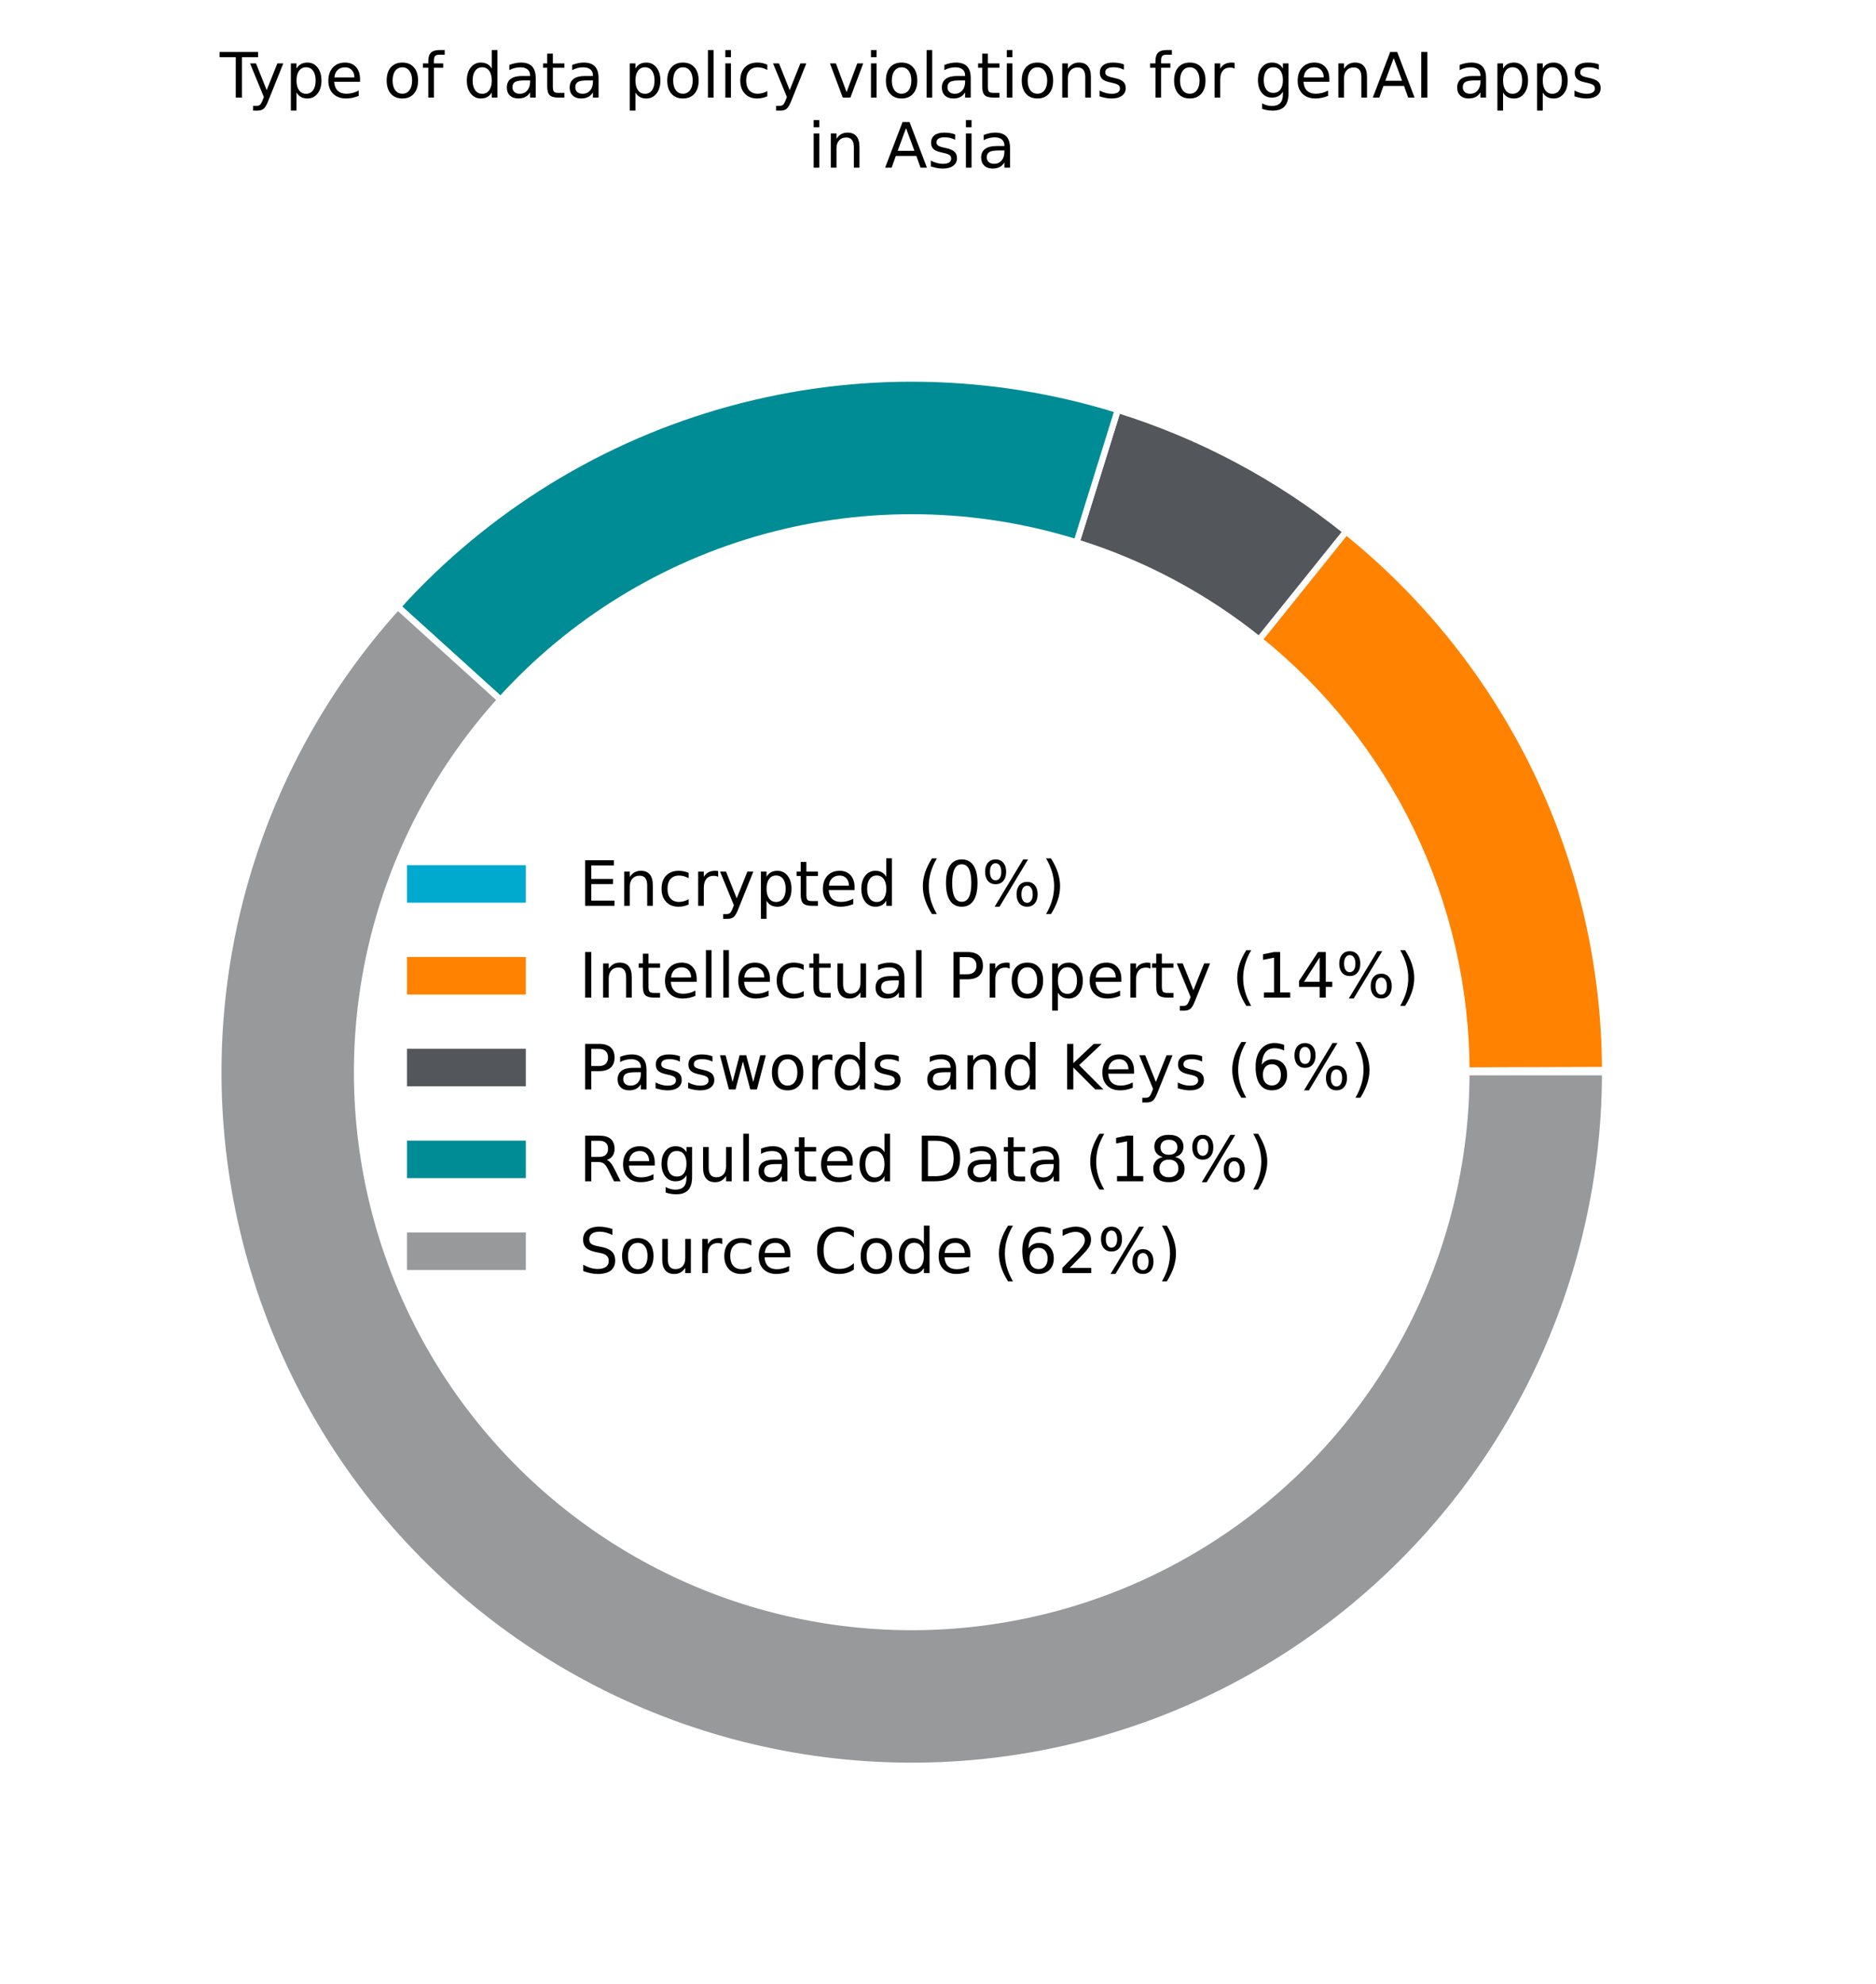 <?xml version="1.0" encoding="UTF-8"?>
<svg id="Layer_2" data-name="Layer 2" xmlns="http://www.w3.org/2000/svg" viewBox="0 0 300 317.2">
  <defs>
    <style>
      .cls-1 {
        fill: #97999b;
      }

      .cls-1, .cls-2, .cls-3, .cls-4, .cls-5 {
        stroke: #fff;
      }

      .cls-2 {
        fill: #00a9ce;
      }

      .cls-3 {
        fill: #53565a;
      }

      .cls-6 {
        fill: #fff;
      }

      .cls-4 {
        fill: #ff8200;
      }

      .cls-5 {
        fill: #008c95;
      }
    </style>
  </defs>
  <g id="Layer_1-2" data-name="Layer 1">
    <path class="cls-6" d="M0,317.2h300V0H0v317.2Z"/>
    <path class="cls-2" d="M256.68,171.4c0-.058,0-.115-0-.173,0-.058-0-.115-0-.173l-22.176.069c0.0.046 0.0.092 0.0.138,0,.046 0.0.092 0.0.138h22.176Z"/>
    <path class="cls-4" d="M256.68,171.055c-.051-16.53-3.799-32.842-10.967-47.737-7.168-14.895-17.578-28.001-30.464-38.354l-13.889,17.288c10.309,8.283,18.637,18.767,24.372,30.683,5.735,11.916,8.733,24.966,8.774,38.19l22.176-.069Z"/>
    <path class="cls-3" d="M215.248,84.963c-5.408-4.345-11.213-8.174-17.337-11.434-6.124-3.261-12.54-5.939-19.165-8.001l-6.589,21.174c5.3,1.649,10.433,3.792,15.332,6.401,4.899,2.608,9.543,5.671,13.869,9.147l13.889-17.288Z"/>
    <path class="cls-5" d="M178.746,65.528c-20.191-6.283-41.765-6.661-62.164-1.089-20.399,5.572-38.785,16.866-52.977,32.542l16.439,14.884c11.354-12.541,26.063-21.575,42.382-26.033,16.319-4.458,33.578-4.156,49.731.871l6.589-21.174Z"/>
    <path class="cls-1" d="M63.604,96.981c-12.082,13.344-20.734,29.431-25.207,46.867-4.473,17.436-4.633,35.702-.467,53.214s12.535,33.749,24.38,47.303c11.845,13.554,26.815,24.022,43.611,30.496,16.796,6.474,34.919,8.761,52.797,6.664s34.979-8.517,49.821-18.703c14.842-10.185,26.983-23.834,35.369-39.761,8.387-15.928,12.77-33.66,12.77-51.661h-22.176c0,14.401-3.507,28.587-10.216,41.329-6.71,12.742-16.422,23.661-28.296,31.809-11.873,8.148-25.555,13.284-39.857,14.962s-28.801-.152-42.238-5.331-25.413-13.553-34.889-24.397-16.171-23.833-19.504-37.842c-3.333-14.01-3.205-28.622.374-42.571,3.578-13.949,10.5-26.819,20.165-37.494l-16.439-14.884Z"/>
    <path id="DejaVuSans-54" d="M35.112,8.312h6.167v.831h-2.587v6.459h-.991v-6.459h-2.589v-.831Z"/>
    <path id="DejaVuSans-79" d="M42.904,16.11c-.253.651-.5,1.075-.742,1.273-.241.199-.562.298-.966.298h-.719v-.752h.528c.247,0,.439-.059.575-.177.138-.117.289-.393.455-.83l.161-.409-2.211-5.381h.952l1.709,4.277,1.709-4.277h.952l-2.403,5.977Z"/>
    <path id="DejaVuSans-70" d="M47.416,14.782v2.9h-.903v-7.548h.903v.83c.19-.325.428-.566.716-.723.288-.158.633-.237,1.033-.237.665,0,1.204.264,1.619.791.416.527.623,1.22.623,2.08s-.208,1.553-.623,2.081c-.415.527-.954.791-1.619.791-.4,0-.744-.079-1.033-.237-.287-.158-.526-.4-.716-.725ZM50.474,12.873c0-.66-.136-1.179-.408-1.555s-.645-.564-1.12-.564c-.476,0-.85.188-1.122.564s-.408.894-.408,1.555.136,1.179.408,1.555c.272.376.646.564,1.122.564.475,0,.848-.188,1.12-.564.272-.376.408-.894.408-1.555Z"/>
    <path id="DejaVuSans-65" d="M57.573,12.643v.439h-4.131c.04.619.226,1.09.559,1.414.333.324.798.486,1.394.486.345,0,.679-.042,1.003-.127s.646-.211.966-.381v.85c-.323.137-.654.241-.992.312s-.682.108-1.03.108c-.873,0-1.564-.254-2.073-.761-.509-.508-.764-1.196-.764-2.062,0-.895.242-1.605.725-2.13.483-.526,1.135-.789,1.956-.789.735,0,1.317.237,1.745.711.428.473.642,1.116.642,1.93ZM56.675,12.379c-.006-.491-.144-.882-.412-1.175-.269-.294-.625-.441-1.067-.441-.501,0-.902.142-1.203.425s-.474.682-.52,1.197l3.203-.006Z"/>
    <path id="DejaVuSans-6f" d="M64.345,10.763c-.481,0-.862.188-1.142.564s-.42.891-.42,1.545.139,1.169.417,1.545c.279.376.661.564,1.145.564.479,0,.858-.189,1.137-.566.28-.378.42-.893.42-1.544,0-.648-.14-1.161-.42-1.541-.279-.379-.658-.569-1.137-.569ZM64.345,10.002c.781,0,1.395.254,1.841.762.447.507.67,1.21.67,2.108,0,.895-.223,1.597-.67,2.108-.446.509-1.059.764-1.841.764-.784,0-1.399-.255-1.844-.764-.444-.51-.666-1.213-.666-2.108,0-.898.222-1.601.666-2.108.445-.508,1.059-.762,1.844-.762Z"/>
    <path id="DejaVuSans-66" d="M71.113,8.004v.748h-.859c-.322,0-.546.065-.672.195-.125.13-.188.365-.188.703v.483h1.48v.698h-1.48v4.77h-.903v-4.77h-.859v-.698h.859v-.381c0-.608.142-1.052.425-1.33.283-.279.732-.419,1.347-.419h.85Z"/>
    <path id="DejaVuSans-64" d="M78.642,10.963v-2.959h.898v7.598h-.898v-.82c-.189.325-.427.567-.716.725-.287.158-.633.237-1.038.237-.66,0-1.198-.264-1.614-.791-.415-.528-.622-1.222-.622-2.081s.207-1.553.622-2.08c.416-.527.954-.791,1.614-.791.404,0,.75.079,1.038.237.288.157.527.398.716.723ZM75.581,12.873c0,.66.136,1.179.408,1.555.272.376.645.564,1.12.564s.849-.188,1.122-.564c.274-.376.411-.894.411-1.555s-.137-1.179-.411-1.555c-.273-.376-.647-.564-1.122-.564s-.848.188-1.12.564-.408.894-.408,1.555Z"/>
    <path id="DejaVuSans-61" d="M83.877,12.854c-.726,0-1.229.083-1.509.248s-.42.449-.42.85c0,.319.105.572.316.759.21.186.496.28.856.28.499,0,.899-.177,1.2-.53s.452-.822.452-1.408v-.2h-.894ZM85.669,12.482v3.12h-.898v-.83c-.205.331-.461.576-.767.734-.306.158-.681.237-1.123.237-.559,0-1.005-.157-1.336-.472-.33-.315-.495-.735-.495-1.262,0-.615.206-1.078.617-1.391.412-.312,1.027-.469,1.844-.469h1.261v-.089c0-.413-.136-.733-.408-.959s-.654-.339-1.145-.339c-.312,0-.617.037-.914.113-.296.075-.58.188-.853.338v-.831c.328-.127.647-.222.956-.284.309-.064.61-.095.903-.095.792,0,1.383.205,1.773.616.391.409.586,1.031.586,1.864Z"/>
    <path id="DejaVuSans-74" d="M88.408,8.58v1.553h1.85v.698h-1.85v2.969c0,.446.061.732.183.859s.37.191.745.191h.922v.752h-.922c-.694,0-1.172-.129-1.436-.388-.264-.259-.395-.731-.395-1.414v-2.969h-.659v-.698h.659v-1.553h.903Z"/>
    <path id="DejaVuSans-61-2" data-name="DejaVuSans-61" d="M93.926,12.854c-.726,0-1.229.083-1.509.248s-.42.449-.42.85c0,.319.105.572.316.759.21.186.496.28.856.28.499,0,.899-.177,1.2-.53s.452-.822.452-1.408v-.2h-.894ZM95.718,12.482v3.12h-.898v-.83c-.205.331-.461.576-.767.734-.306.158-.681.237-1.123.237-.559,0-1.005-.157-1.336-.472-.33-.315-.495-.735-.495-1.262,0-.615.206-1.078.617-1.391.412-.312,1.027-.469,1.844-.469h1.261v-.089c0-.413-.136-.733-.408-.959s-.654-.339-1.145-.339c-.312,0-.617.037-.914.113-.296.075-.58.188-.853.338v-.831c.328-.127.647-.222.956-.284.309-.064.61-.095.903-.095.792,0,1.383.205,1.773.616.391.409.586,1.031.586,1.864Z"/>
    <path id="DejaVuSans-70-2" data-name="DejaVuSans-70" d="M101.615,14.782v2.9h-.903v-7.548h.903v.83c.19-.325.428-.566.716-.723.288-.158.633-.237,1.033-.237.665,0,1.204.264,1.619.791.416.527.623,1.22.623,2.08s-.208,1.553-.623,2.081c-.415.527-.954.791-1.619.791-.4,0-.744-.079-1.033-.237-.287-.158-.526-.4-.716-.725ZM104.673,12.873c0-.66-.136-1.179-.408-1.555s-.645-.564-1.12-.564c-.476,0-.85.188-1.122.564s-.408.894-.408,1.555.136,1.179.408,1.555c.272.376.646.564,1.122.564.475,0,.848-.188,1.12-.564.272-.376.408-.894.408-1.555Z"/>
    <path id="DejaVuSans-6f-2" data-name="DejaVuSans-6f" d="M109.213,10.763c-.481,0-.862.188-1.142.564s-.42.891-.42,1.545.139,1.169.417,1.545c.279.376.661.564,1.145.564.479,0,.858-.189,1.137-.566.28-.378.42-.893.42-1.544,0-.648-.14-1.161-.42-1.541-.279-.379-.658-.569-1.137-.569ZM109.213,10.002c.781,0,1.395.254,1.841.762.447.507.67,1.21.67,2.108,0,.895-.223,1.597-.67,2.108-.446.509-1.059.764-1.841.764-.784,0-1.399-.255-1.844-.764-.444-.51-.666-1.213-.666-2.108,0-.898.222-1.601.666-2.108.445-.508,1.059-.762,1.844-.762Z"/>
    <path id="DejaVuSans-6c" d="M113.213,8.004h.898v7.598h-.898v-7.598Z"/>
    <path id="DejaVuSans-69" d="M115.991,10.133h.898v5.469h-.898v-5.469ZM115.991,8.004h.898v1.139h-.898v-1.139Z"/>
    <path id="DejaVuSans-63" d="M122.705,10.343v.841c-.254-.141-.509-.246-.764-.316s-.513-.105-.773-.105c-.583,0-1.036.185-1.359.555-.322.369-.483.887-.483,1.555s.161,1.187.483,1.556c.323.369.776.553,1.359.553.26,0,.518-.035.773-.105s.51-.175.764-.316v.831c-.251.117-.511.204-.78.263-.268.059-.553.089-.856.089-.824,0-1.479-.259-1.964-.777-.484-.518-.727-1.216-.727-2.095,0-.892.245-1.593.734-2.103.491-.511,1.163-.767,2.016-.767.276,0,.546.029.809.086.264.056.519.141.767.255Z"/>
    <path id="DejaVuSans-79-2" data-name="DejaVuSans-79" d="M126.542,16.11c-.253.651-.5,1.075-.742,1.273-.241.199-.562.298-.966.298h-.719v-.752h.528c.247,0,.439-.059.575-.177.138-.117.289-.393.455-.83l.161-.409-2.211-5.381h.952l1.709,4.277,1.709-4.277h.952l-2.403,5.977Z"/>
    <path id="DejaVuSans-76" d="M132.72,10.133h.952l1.709,4.589,1.709-4.589h.952l-2.052,5.469h-1.22l-2.05-5.469Z"/>
    <path id="DejaVuSans-69-2" data-name="DejaVuSans-69" d="M139.282,10.133h.898v5.469h-.898v-5.469ZM139.282,8.004h.898v1.139h-.898v-1.139Z"/>
    <path id="DejaVuSans-6f-3" data-name="DejaVuSans-6f" d="M144.179,10.763c-.481,0-.862.188-1.142.564s-.42.891-.42,1.545.139,1.169.417,1.545c.279.376.661.564,1.145.564.479,0,.858-.189,1.137-.566.28-.378.42-.893.42-1.544,0-.648-.14-1.161-.42-1.541-.279-.379-.658-.569-1.137-.569ZM144.179,10.002c.781,0,1.395.254,1.841.762.447.507.67,1.21.67,2.108,0,.895-.223,1.597-.67,2.108-.446.509-1.059.764-1.841.764-.784,0-1.399-.255-1.844-.764-.444-.51-.666-1.213-.666-2.108,0-.898.222-1.601.666-2.108.445-.508,1.059-.762,1.844-.762Z"/>
    <path id="DejaVuSans-6c-2" data-name="DejaVuSans-6c" d="M148.178,8.004h.898v7.598h-.898v-7.598Z"/>
    <path id="DejaVuSans-61-3" data-name="DejaVuSans-61" d="M153.443,12.854c-.726,0-1.229.083-1.509.248s-.42.449-.42.85c0,.319.105.572.316.759.21.186.496.28.856.28.499,0,.899-.177,1.2-.53s.452-.822.452-1.408v-.2h-.894ZM155.235,12.482v3.12h-.898v-.83c-.205.331-.461.576-.767.734-.306.158-.681.237-1.123.237-.559,0-1.005-.157-1.336-.472-.33-.315-.495-.735-.495-1.262,0-.615.206-1.078.617-1.391.412-.312,1.027-.469,1.844-.469h1.261v-.089c0-.413-.136-.733-.408-.959s-.654-.339-1.145-.339c-.312,0-.617.037-.914.113-.296.075-.58.188-.853.338v-.831c.328-.127.647-.222.956-.284.309-.064.61-.095.903-.095.792,0,1.383.205,1.773.616.391.409.586,1.031.586,1.864Z"/>
    <path id="DejaVuSans-74-2" data-name="DejaVuSans-74" d="M157.974,8.58v1.553h1.85v.698h-1.85v2.969c0,.446.061.732.183.859s.37.191.745.191h.922v.752h-.922c-.694,0-1.172-.129-1.436-.388-.264-.259-.395-.731-.395-1.414v-2.969h-.659v-.698h.659v-1.553h.903Z"/>
    <path id="DejaVuSans-69-3" data-name="DejaVuSans-69" d="M161.006,10.133h.898v5.469h-.898v-5.469ZM161.006,8.004h.898v1.139h-.898v-1.139Z"/>
    <path id="DejaVuSans-6f-4" data-name="DejaVuSans-6f" d="M165.903,10.763c-.481,0-.862.188-1.142.564s-.42.891-.42,1.545.139,1.169.417,1.545c.279.376.661.564,1.145.564.479,0,.858-.189,1.137-.566.28-.378.42-.893.42-1.544,0-.648-.14-1.161-.42-1.541-.279-.379-.658-.569-1.137-.569ZM165.903,10.002c.781,0,1.395.254,1.841.762.447.507.67,1.21.67,2.108,0,.895-.223,1.597-.67,2.108-.446.509-1.059.764-1.841.764-.784,0-1.399-.255-1.844-.764-.444-.51-.666-1.213-.666-2.108,0-.898.222-1.601.666-2.108.445-.508,1.059-.762,1.844-.762Z"/>
    <path id="DejaVuSans-6e" d="M174.449,12.301v3.302h-.898v-3.272c0-.518-.101-.905-.303-1.161-.202-.257-.505-.386-.908-.386-.485,0-.868.155-1.148.464-.28.308-.42.73-.42,1.264v3.091h-.903v-5.469h.903v.85c.216-.329.469-.575.759-.738.292-.163.628-.244,1.009-.244.628,0,1.103.194,1.425.583.323.389.484.96.484,1.716Z"/>
    <path id="DejaVuSans-73" d="M179.726,10.294v.85c-.253-.13-.517-.228-.791-.292-.273-.066-.556-.098-.85-.098-.446,0-.78.068-1.003.205-.223.137-.334.342-.334.616,0,.208.08.372.239.491s.48.232.963.339l.308.069c.637.137,1.091.329,1.359.578s.403.596.403,1.042c0,.508-.201.911-.603,1.208-.402.296-.955.444-1.658.444-.293,0-.598-.029-.916-.086-.318-.057-.652-.143-1.003-.256v-.928c.332.173.659.303.981.389.322.085.641.128.958.128.423,0,.748-.072.975-.217.228-.145.342-.349.342-.613,0-.244-.082-.431-.247-.561-.164-.13-.524-.256-1.081-.377l-.312-.073c-.556-.117-.958-.296-1.206-.539-.247-.243-.37-.576-.37-.998,0-.515.182-.911.547-1.191.365-.28.882-.42,1.553-.42.331,0,.643.025.936.073.294.048.564.121.811.219Z"/>
    <path id="DejaVuSans-66-2" data-name="DejaVuSans-66" d="M187.397,8.004v.748h-.859c-.322,0-.546.065-.672.195-.125.13-.188.365-.188.703v.483h1.48v.698h-1.48v4.77h-.903v-4.77h-.859v-.698h.859v-.381c0-.608.142-1.052.425-1.33.283-.279.732-.419,1.347-.419h.85Z"/>
    <path id="DejaVuSans-6f-5" data-name="DejaVuSans-6f" d="M190.268,10.763c-.481,0-.862.188-1.142.564s-.42.891-.42,1.545.139,1.169.417,1.545c.279.376.661.564,1.145.564.479,0,.858-.189,1.137-.566.28-.378.42-.893.42-1.544,0-.648-.14-1.161-.42-1.541-.279-.379-.658-.569-1.137-.569ZM190.268,10.002c.781,0,1.395.254,1.841.762.447.507.67,1.21.67,2.108,0,.895-.223,1.597-.67,2.108-.446.509-1.059.764-1.841.764-.784,0-1.399-.255-1.844-.764-.444-.51-.666-1.213-.666-2.108,0-.898.222-1.601.666-2.108.445-.508,1.059-.762,1.844-.762Z"/>
    <path id="DejaVuSans-72" d="M197.436,10.973c-.101-.058-.211-.101-.33-.128-.119-.028-.249-.042-.392-.042-.508,0-.898.165-1.17.495s-.408.805-.408,1.423v2.881h-.903v-5.469h.903v.85c.19-.332.435-.579.738-.739.303-.162.671-.242,1.105-.242.061,0,.13.004.205.013.075.007.158.019.248.036l.005.922Z"/>
    <path id="DejaVuSans-67" d="M205.156,12.804c0-.651-.134-1.155-.403-1.512-.268-.358-.644-.537-1.13-.537-.481,0-.856.179-1.125.537-.269.357-.403.862-.403,1.512,0,.648.134,1.151.403,1.509.269.358.644.537,1.125.537.485,0,.862-.179,1.13-.537.269-.358.403-.862.403-1.509ZM206.054,14.924c0,.93-.207,1.622-.62,2.077-.412.454-1.045.681-1.898.681-.316,0-.614-.023-.894-.07s-.552-.119-.816-.217v-.873c.264.143.524.248.781.316.257.069.519.103.786.103.59,0,1.031-.154,1.323-.461.293-.307.439-.772.439-1.394v-.445c-.185.323-.423.564-.713.723s-.636.239-1.041.239c-.67,0-1.21-.255-1.62-.766-.41-.511-.616-1.189-.616-2.033,0-.846.205-1.524.616-2.034.41-.511.951-.767,1.62-.767.404,0,.751.08,1.041.239s.527.4.713.722v-.83h.898v4.791Z"/>
    <path id="DejaVuSans-65-2" data-name="DejaVuSans-65" d="M212.583,12.643v.439h-4.131c.04.619.226,1.09.559,1.414.333.324.798.486,1.394.486.345,0,.679-.042,1.003-.127s.646-.211.966-.381v.85c-.323.137-.654.241-.992.312s-.682.108-1.03.108c-.873,0-1.564-.254-2.073-.761-.509-.508-.764-1.196-.764-2.062,0-.895.242-1.605.725-2.13.483-.526,1.135-.789,1.956-.789.735,0,1.317.237,1.745.711.428.473.642,1.116.642,1.93ZM211.685,12.379c-.006-.491-.144-.882-.412-1.175-.269-.294-.625-.441-1.067-.441-.501,0-.902.142-1.203.425s-.474.682-.52,1.197l3.203-.006Z"/>
    <path id="DejaVuSans-6e-2" data-name="DejaVuSans-6e" d="M218.604,12.301v3.302h-.898v-3.272c0-.518-.101-.905-.303-1.161-.202-.257-.505-.386-.908-.386-.485,0-.868.155-1.148.464-.28.308-.42.73-.42,1.264v3.091h-.903v-5.469h.903v.85c.216-.329.469-.575.759-.738.292-.163.628-.244,1.009-.244.628,0,1.103.194,1.425.583.323.389.484.96.484,1.716Z"/>
    <path id="DejaVuSans-41" d="M222.872,9.283l-1.339,3.628h2.681l-1.342-3.628ZM222.314,8.312h1.119l2.778,7.291h-1.025l-.664-1.87h-3.286l-.664,1.87h-1.041l2.783-7.291Z"/>
    <path id="DejaVuSans-49" d="M227.275,8.312h.986v7.291h-.986v-7.291Z"/>
    <path id="DejaVuSans-61-4" data-name="DejaVuSans-61" d="M235.85,12.854c-.726,0-1.229.083-1.509.248s-.42.449-.42.85c0,.319.105.572.316.759.21.186.496.28.856.28.499,0,.899-.177,1.2-.53s.452-.822.452-1.408v-.2h-.894ZM237.642,12.482v3.12h-.898v-.83c-.205.331-.461.576-.767.734-.306.158-.681.237-1.123.237-.559,0-1.005-.157-1.336-.472-.33-.315-.495-.735-.495-1.262,0-.615.206-1.078.617-1.391.412-.312,1.027-.469,1.844-.469h1.261v-.089c0-.413-.136-.733-.408-.959s-.654-.339-1.145-.339c-.312,0-.617.037-.914.113-.296.075-.58.188-.853.338v-.831c.328-.127.647-.222.956-.284.309-.064.61-.095.903-.095.792,0,1.383.205,1.773.616.391.409.586,1.031.586,1.864Z"/>
    <path id="DejaVuSans-70-3" data-name="DejaVuSans-70" d="M240.361,14.782v2.9h-.903v-7.548h.903v.83c.19-.325.428-.566.716-.723.288-.158.633-.237,1.033-.237.665,0,1.204.264,1.619.791.416.527.623,1.22.623,2.08s-.208,1.553-.623,2.081c-.415.527-.954.791-1.619.791-.4,0-.744-.079-1.033-.237-.287-.158-.526-.4-.716-.725ZM243.418,12.873c0-.66-.136-1.179-.408-1.555s-.645-.564-1.12-.564c-.476,0-.85.188-1.122.564s-.408.894-.408,1.555.136,1.179.408,1.555c.272.376.646.564,1.122.564.475,0,.848-.188,1.12-.564.272-.376.408-.894.408-1.555Z"/>
    <path id="DejaVuSans-70-4" data-name="DejaVuSans-70" d="M246.708,14.782v2.9h-.903v-7.548h.903v.83c.19-.325.428-.566.716-.723.288-.158.633-.237,1.033-.237.665,0,1.204.264,1.619.791.416.527.623,1.22.623,2.08s-.208,1.553-.623,2.081c-.415.527-.954.791-1.619.791-.4,0-.744-.079-1.033-.237-.287-.158-.526-.4-.716-.725ZM249.766,12.873c0-.66-.136-1.179-.408-1.555s-.645-.564-1.12-.564c-.476,0-.85.188-1.122.564s-.408.894-.408,1.555.136,1.179.408,1.555c.272.376.646.564,1.122.564.475,0,.848-.188,1.12-.564.272-.376.408-.894.408-1.555Z"/>
    <path id="DejaVuSans-73-2" data-name="DejaVuSans-73" d="M255.673,10.294v.85c-.253-.13-.517-.228-.791-.292-.273-.066-.556-.098-.85-.098-.446,0-.78.068-1.003.205-.223.137-.334.342-.334.616,0,.208.08.372.239.491s.48.232.963.339l.308.069c.637.137,1.091.329,1.359.578s.403.596.403,1.042c0,.508-.201.911-.603,1.208-.402.296-.955.444-1.658.444-.293,0-.598-.029-.916-.086-.318-.057-.652-.143-1.003-.256v-.928c.332.173.659.303.981.389.322.085.641.128.958.128.423,0,.748-.072.975-.217.228-.145.342-.349.342-.613,0-.244-.082-.431-.247-.561-.164-.13-.524-.256-1.081-.377l-.312-.073c-.556-.117-.958-.296-1.206-.539-.247-.243-.37-.576-.37-.998,0-.515.182-.911.547-1.191.365-.28.882-.42,1.553-.42.331,0,.643.025.936.073.294.048.564.121.811.219Z"/>
    <path id="DejaVuSans-69-4" data-name="DejaVuSans-69" d="M130.117,21.331h.898v5.469h-.898v-5.469ZM130.117,19.202h.898v1.139h-.898v-1.139Z"/>
    <path id="DejaVuSans-6e-3" data-name="DejaVuSans-6e" d="M137.442,23.498v3.302h-.898v-3.272c0-.518-.101-.905-.303-1.161-.202-.257-.505-.386-.908-.386-.485,0-.868.155-1.148.464-.28.308-.42.73-.42,1.264v3.091h-.903v-5.469h.903v.85c.216-.329.469-.575.759-.738.292-.163.628-.244,1.009-.244.628,0,1.103.194,1.425.583.323.389.484.96.484,1.716Z"/>
    <path id="DejaVuSans-41-2" data-name="DejaVuSans-41" d="M144.889,20.481l-1.339,3.628h2.681l-1.342-3.628ZM144.331,19.509h1.119l2.778,7.291h-1.025l-.664-1.87h-3.286l-.664,1.87h-1.041l2.783-7.291Z"/>
    <path id="DejaVuSans-73-3" data-name="DejaVuSans-73" d="M152.739,21.492v.85c-.253-.13-.517-.228-.791-.292-.273-.066-.556-.098-.85-.098-.446,0-.78.068-1.003.205-.223.137-.334.342-.334.616,0,.208.08.372.239.491s.48.232.963.339l.308.069c.637.137,1.091.329,1.359.578s.403.596.403,1.042c0,.508-.201.911-.603,1.208-.402.296-.955.444-1.658.444-.293,0-.598-.029-.916-.086-.318-.057-.652-.143-1.003-.256v-.928c.332.173.659.303.981.389.322.085.641.128.958.128.423,0,.748-.072.975-.217.228-.145.342-.349.342-.613,0-.244-.082-.431-.247-.561-.164-.13-.524-.256-1.081-.377l-.312-.073c-.556-.117-.958-.296-1.206-.539-.247-.243-.37-.576-.37-.998,0-.515.182-.911.547-1.191.365-.28.882-.42,1.553-.42.331,0,.643.025.936.073.294.048.564.121.811.219Z"/>
    <path id="DejaVuSans-69-5" data-name="DejaVuSans-69" d="M154.463,21.331h.898v5.469h-.898v-5.469ZM154.463,19.202h.898v1.139h-.898v-1.139Z"/>
    <path id="DejaVuSans-61-5" data-name="DejaVuSans-61" d="M159.727,24.052c-.726,0-1.229.083-1.509.248s-.42.449-.42.85c0,.319.105.572.316.759.21.186.496.28.856.28.499,0,.899-.177,1.2-.53s.452-.822.452-1.408v-.2h-.894ZM161.519,23.68v3.12h-.898v-.83c-.205.331-.461.576-.767.734-.306.158-.681.237-1.123.237-.559,0-1.005-.157-1.336-.472-.33-.315-.495-.735-.495-1.262,0-.615.206-1.078.617-1.391.412-.312,1.027-.469,1.844-.469h1.261v-.089c0-.413-.136-.733-.408-.959s-.654-.339-1.145-.339c-.312,0-.617.037-.914.113-.296.075-.58.188-.853.338v-.831c.328-.127.647-.222.956-.284.309-.064.61-.095.903-.095.792,0,1.383.205,1.773.616.391.409.586,1.031.586,1.864Z"/>
    <path class="cls-2" d="M64.585,144.803h20v-7h-20v7Z"/>
    <path id="DejaVuSans-45" d="M93.566,137.512h4.609v.831h-3.623v2.158h3.472v.83h-3.472v2.642h3.711v.83h-4.697v-7.291Z"/>
    <path id="DejaVuSans-6e-4" data-name="DejaVuSans-6e" d="M104.393,141.501v3.302h-.898v-3.272c0-.518-.101-.905-.303-1.161-.202-.257-.505-.386-.908-.386-.485,0-.868.155-1.148.464-.28.308-.42.73-.42,1.264v3.091h-.903v-5.469h.903v.85c.216-.329.469-.575.759-.738.292-.163.628-.244,1.009-.244.628,0,1.103.194,1.425.583.323.389.484.96.484,1.716Z"/>
    <path id="DejaVuSans-63-2" data-name="DejaVuSans-63" d="M110.12,139.544v.841c-.254-.141-.509-.246-.764-.316s-.513-.105-.773-.105c-.583,0-1.036.185-1.359.555-.322.369-.483.887-.483,1.555s.161,1.187.483,1.556c.323.369.776.553,1.359.553.26,0,.518-.035.773-.105s.51-.175.764-.316v.831c-.251.117-.511.204-.78.263-.268.059-.553.089-.856.089-.824,0-1.479-.259-1.964-.777-.484-.518-.727-1.216-.727-2.095,0-.892.245-1.593.734-2.103.491-.511,1.163-.767,2.016-.767.276,0,.546.029.809.086.264.056.519.141.767.255Z"/>
    <path id="DejaVuSans-72-2" data-name="DejaVuSans-72" d="M114.85,140.173c-.101-.058-.211-.101-.33-.128-.119-.028-.249-.042-.392-.042-.508,0-.898.165-1.17.495s-.408.805-.408,1.423v2.881h-.903v-5.469h.903v.85c.19-.332.435-.579.738-.739.303-.162.671-.242,1.105-.242.061,0,.13.004.205.013.075.007.158.019.248.036l.005.922Z"/>
    <path id="DejaVuSans-79-3" data-name="DejaVuSans-79" d="M118.068,145.311c-.253.651-.5,1.075-.742,1.273-.241.199-.562.298-.966.298h-.719v-.752h.528c.247,0,.439-.059.575-.177.138-.117.289-.393.455-.83l.161-.409-2.211-5.381h.952l1.709,4.277,1.709-4.277h.952l-2.403,5.977Z"/>
    <path id="DejaVuSans-70-5" data-name="DejaVuSans-70" d="M122.58,143.983v2.9h-.903v-7.548h.903v.83c.19-.325.428-.566.716-.723.288-.158.633-.237,1.033-.237.665,0,1.204.264,1.619.791.416.527.623,1.22.623,2.08s-.208,1.553-.623,2.081c-.415.527-.954.791-1.619.791-.4,0-.744-.079-1.033-.237-.287-.158-.526-.4-.716-.725ZM125.638,142.073c0-.66-.136-1.179-.408-1.555s-.645-.564-1.12-.564c-.476,0-.85.188-1.122.564s-.408.894-.408,1.555.136,1.179.408,1.555c.272.376.646.564,1.122.564.475,0,.848-.188,1.12-.564.272-.376.408-.894.408-1.555Z"/>
    <path id="DejaVuSans-74-3" data-name="DejaVuSans-74" d="M128.948,137.781v1.553h1.85v.698h-1.85v2.969c0,.446.061.732.183.859s.37.191.745.191h.922v.752h-.922c-.694,0-1.172-.129-1.436-.388-.264-.259-.395-.731-.395-1.414v-2.969h-.659v-.698h.659v-1.553h.903Z"/>
    <path id="DejaVuSans-65-3" data-name="DejaVuSans-65" d="M136.658,141.844v.439h-4.131c.04.619.226,1.09.559,1.414.333.324.798.486,1.394.486.345,0,.679-.042,1.003-.127s.646-.211.966-.381v.85c-.323.137-.654.241-.992.312s-.682.108-1.03.108c-.873,0-1.564-.254-2.073-.761-.509-.508-.764-1.196-.764-2.062,0-.895.242-1.605.725-2.13.483-.526,1.135-.789,1.956-.789.735,0,1.317.237,1.745.711.428.473.642,1.116.642,1.93ZM135.759,141.58c-.006-.491-.144-.882-.412-1.175-.269-.294-.625-.441-1.067-.441-.501,0-.902.142-1.203.425s-.474.682-.52,1.197l3.203-.006Z"/>
    <path id="DejaVuSans-64-2" data-name="DejaVuSans-64" d="M141.73,140.164v-2.959h.898v7.598h-.898v-.82c-.189.325-.427.567-.716.725-.287.158-.633.237-1.038.237-.66,0-1.198-.264-1.614-.791-.415-.528-.622-1.222-.622-2.081s.207-1.553.622-2.08c.416-.527.954-.791,1.614-.791.404,0,.75.079,1.038.237.288.157.527.398.716.723ZM138.669,142.073c0,.66.136,1.179.408,1.555.272.376.645.564,1.12.564s.849-.188,1.122-.564c.274-.376.411-.894.411-1.555s-.137-1.179-.411-1.555c-.273-.376-.647-.564-1.122-.564s-.848.188-1.12.564-.408.894-.408,1.555Z"/>
    <path id="DejaVuSans-28" d="M149.816,137.216c-.435.748-.759,1.488-.972,2.222-.211.732-.317,1.474-.317,2.227,0,.751.107,1.495.32,2.233s.536,1.479.969,2.225h-.781c-.487-.766-.853-1.518-1.095-2.256-.243-.739-.364-1.472-.364-2.202,0-.726.12-1.457.361-2.192.242-.737.608-1.488,1.098-2.256h.781Z"/>
    <path id="DejaVuSans-30" d="M153.796,138.162c-.507,0-.889.25-1.145.75-.255.499-.383,1.25-.383,2.253,0,.999.128,1.748.383,2.248.256.5.638.75,1.145.75.511,0,.895-.25,1.15-.75.256-.5.384-1.25.384-2.248,0-1.003-.128-1.754-.384-2.253-.255-.5-.638-.75-1.15-.75ZM153.796,137.381c.818,0,1.442.323,1.873.97.431.646.647,1.584.647,2.814,0,1.227-.216,2.164-.647,2.811-.431.646-1.056.969-1.873.969-.817,0-1.441-.323-1.872-.969-.431-.647-.647-1.584-.647-2.811,0-1.23.216-2.168.647-2.814.431-.647,1.055-.97,1.872-.97Z"/>
    <path id="DejaVuSans-25" d="M164.25,141.595c-.283,0-.506.12-.667.361-.16.241-.241.576-.241,1.006,0,.423.08.756.241.998.162.243.384.364.667.364.277,0,.496-.121.656-.364.162-.243.242-.576.242-.998,0-.427-.081-.761-.242-1.003-.16-.243-.379-.364-.656-.364ZM164.25,140.975c.515,0,.923.179,1.225.537.303.357.455.841.455,1.45,0,.608-.152,1.091-.456,1.448-.304.356-.712.534-1.223.534-.521,0-.933-.178-1.236-.534-.302-.357-.453-.84-.453-1.448,0-.613.152-1.097.456-1.453s.715-.534,1.233-.534ZM159.211,138.001c-.28,0-.501.121-.662.364-.16.242-.241.575-.241.998,0,.429.08.765.239,1.006.159.241.381.361.664.361s.505-.12.666-.361c.162-.242.242-.577.242-1.006,0-.42-.081-.752-.244-.995-.163-.245-.384-.367-.664-.367ZM163.62,137.381h.781l-4.561,7.564h-.781l4.561-7.564ZM159.211,137.381c.515,0,.924.178,1.23.534.306.356.459.839.459,1.448,0,.615-.152,1.099-.456,1.455-.304.355-.715.533-1.233.533s-.927-.178-1.228-.534c-.301-.357-.452-.842-.452-1.453,0-.606.151-1.088.453-1.445.303-.358.712-.537,1.227-.537Z"/>
    <path id="DejaVuSans-29" d="M167.283,137.216h.781c.487.768.853,1.52,1.095,2.256.243.735.364,1.466.364,2.192,0,.729-.121,1.463-.364,2.202-.243.739-.608,1.491-1.095,2.256h-.781c.432-.746.755-1.488.969-2.225.213-.738.32-1.482.32-2.233,0-.752-.107-1.494-.32-2.227-.213-.733-.536-1.474-.969-2.222Z"/>
    <path class="cls-4" d="M64.585,159.481h20v-7h-20v7Z"/>
    <path id="DejaVuSans-49-2" data-name="DejaVuSans-49" d="M93.566,152.191h.986v7.291h-.986v-7.291Z"/>
    <path id="DejaVuSans-6e-5" data-name="DejaVuSans-6e" d="M101.023,156.18v3.302h-.898v-3.272c0-.518-.101-.905-.303-1.161-.202-.257-.505-.386-.908-.386-.485,0-.868.155-1.148.464-.28.308-.42.73-.42,1.264v3.091h-.903v-5.469h.903v.85c.216-.329.469-.575.759-.738.292-.163.628-.244,1.009-.244.628,0,1.103.194,1.425.583.323.389.484.96.484,1.716Z"/>
    <path id="DejaVuSans-74-4" data-name="DejaVuSans-74" d="M103.704,152.459v1.553h1.85v.698h-1.85v2.969c0,.446.061.732.183.859s.37.191.745.191h.922v.752h-.922c-.694,0-1.172-.129-1.436-.388-.264-.259-.395-.731-.395-1.414v-2.969h-.659v-.698h.659v-1.553h.903Z"/>
    <path id="DejaVuSans-65-4" data-name="DejaVuSans-65" d="M111.413,156.522v.439h-4.131c.04.619.226,1.09.559,1.414.333.324.798.486,1.394.486.345,0,.679-.042,1.003-.127s.646-.211.966-.381v.85c-.323.137-.654.241-.992.312s-.682.108-1.03.108c-.873,0-1.564-.254-2.073-.761-.509-.508-.764-1.196-.764-2.062,0-.895.242-1.605.725-2.13.483-.526,1.135-.789,1.956-.789.735,0,1.317.237,1.745.711.428.473.642,1.116.642,1.93ZM110.515,156.258c-.006-.491-.144-.882-.412-1.175-.269-.294-.625-.441-1.067-.441-.501,0-.902.142-1.203.425s-.474.682-.52,1.197l3.203-.006Z"/>
    <path id="DejaVuSans-6c-3" data-name="DejaVuSans-6c" d="M112.888,151.883h.898v7.598h-.898v-7.598Z"/>
    <path id="DejaVuSans-6c-4" data-name="DejaVuSans-6c" d="M115.666,151.883h.898v7.598h-.898v-7.598Z"/>
    <path id="DejaVuSans-65-5" data-name="DejaVuSans-65" d="M123.123,156.522v.439h-4.131c.04.619.226,1.09.559,1.414.333.324.798.486,1.394.486.345,0,.679-.042,1.003-.127s.646-.211.966-.381v.85c-.323.137-.654.241-.992.312s-.682.108-1.03.108c-.873,0-1.564-.254-2.073-.761-.509-.508-.764-1.196-.764-2.062,0-.895.242-1.605.725-2.13.483-.526,1.135-.789,1.956-.789.735,0,1.317.237,1.745.711.428.473.642,1.116.642,1.93ZM122.224,156.258c-.006-.491-.144-.882-.412-1.175-.269-.294-.625-.441-1.067-.441-.501,0-.902.142-1.203.425s-.474.682-.52,1.197l3.203-.006Z"/>
    <path id="DejaVuSans-63-3" data-name="DejaVuSans-63" d="M128.533,154.222v.841c-.254-.141-.509-.246-.764-.316s-.513-.105-.773-.105c-.583,0-1.036.185-1.359.555-.322.369-.483.887-.483,1.555s.161,1.187.483,1.556c.323.369.776.553,1.359.553.26,0,.518-.035.773-.105s.51-.175.764-.316v.831c-.251.117-.511.204-.78.263-.268.059-.553.089-.856.089-.824,0-1.479-.259-1.964-.777-.484-.518-.727-1.216-.727-2.095,0-.892.245-1.593.734-2.103.491-.511,1.163-.767,2.016-.767.276,0,.546.029.809.086.264.056.519.141.767.255Z"/>
    <path id="DejaVuSans-74-5" data-name="DejaVuSans-74" d="M130.984,152.459v1.553h1.85v.698h-1.85v2.969c0,.446.061.732.183.859s.37.191.745.191h.922v.752h-.922c-.694,0-1.172-.129-1.436-.388-.264-.259-.395-.731-.395-1.414v-2.969h-.659v-.698h.659v-1.553h.903Z"/>
    <path id="DejaVuSans-75" d="M133.923,157.323v-3.311h.898v3.277c0,.518.101.906.302,1.166.202.258.505.388.909.388.484,0,.867-.155,1.148-.464.282-.309.423-.731.423-1.266v-3.1h.898v5.469h-.898v-.841c-.218.332-.471.579-.759.741-.287.162-.622.242-1.003.242-.628,0-1.105-.195-1.431-.586-.325-.391-.487-.962-.487-1.714Z"/>
    <path id="DejaVuSans-61-6" data-name="DejaVuSans-61" d="M142.839,156.733c-.726,0-1.229.083-1.509.248s-.42.449-.42.85c0,.319.105.572.316.759.21.186.496.28.856.28.499,0,.899-.177,1.2-.53s.452-.822.452-1.408v-.2h-.894ZM144.632,156.361v3.12h-.898v-.83c-.205.331-.461.576-.767.734-.306.158-.681.237-1.123.237-.559,0-1.005-.157-1.336-.472-.33-.315-.495-.735-.495-1.262,0-.615.206-1.078.617-1.391.412-.312,1.027-.469,1.844-.469h1.261v-.089c0-.413-.136-.733-.408-.959s-.654-.339-1.145-.339c-.312,0-.617.037-.914.113-.296.075-.58.188-.853.338v-.831c.328-.127.647-.222.956-.284.309-.064.61-.095.903-.095.792,0,1.383.205,1.773.616.391.409.586,1.031.586,1.864Z"/>
    <path id="DejaVuSans-6c-5" data-name="DejaVuSans-6c" d="M146.481,151.883h.898v7.598h-.898v-7.598Z"/>
    <path id="DejaVuSans-50" d="M153.464,153.002v2.739h1.241c.459,0,.814-.119,1.064-.356.251-.237.377-.576.377-1.016,0-.436-.126-.773-.377-1.011-.25-.237-.605-.356-1.064-.356h-1.241ZM152.477,152.191h2.227c.818,0,1.435.185,1.853.555.419.37.628.911.628,1.623,0,.72-.209,1.264-.628,1.631-.418.368-1.035.552-1.853.552h-1.241v2.93h-.986v-7.291Z"/>
    <path id="DejaVuSans-72-3" data-name="DejaVuSans-72" d="M161.463,154.852c-.101-.058-.211-.101-.33-.128-.119-.028-.249-.042-.392-.042-.508,0-.898.165-1.17.495s-.408.805-.408,1.423v2.881h-.903v-5.469h.903v.85c.19-.332.435-.579.738-.739.303-.162.671-.242,1.105-.242.061,0,.13.004.205.013.075.007.158.019.248.036l.005.922Z"/>
    <path id="DejaVuSans-6f-6" data-name="DejaVuSans-6f" d="M164.299,154.642c-.481,0-.862.188-1.142.564s-.42.891-.42,1.545.139,1.169.417,1.545c.279.376.661.564,1.145.564.479,0,.858-.189,1.137-.566.28-.378.42-.893.42-1.544,0-.648-.14-1.161-.42-1.541-.279-.379-.658-.569-1.137-.569ZM164.299,153.881c.781,0,1.395.254,1.841.762.447.507.67,1.21.67,2.108,0,.895-.223,1.597-.67,2.108-.446.509-1.059.764-1.841.764-.784,0-1.399-.255-1.844-.764-.444-.51-.666-1.213-.666-2.108,0-.898.222-1.601.666-2.108.445-.508,1.059-.762,1.844-.762Z"/>
    <path id="DejaVuSans-70-6" data-name="DejaVuSans-70" d="M169.167,158.661v2.9h-.903v-7.548h.903v.83c.19-.325.428-.566.716-.723.288-.158.633-.237,1.033-.237.665,0,1.204.264,1.619.791.416.527.623,1.22.623,2.08s-.208,1.553-.623,2.081c-.415.527-.954.791-1.619.791-.4,0-.744-.079-1.033-.237-.287-.158-.526-.4-.716-.725ZM172.225,156.752c0-.66-.136-1.179-.408-1.555s-.645-.564-1.12-.564c-.476,0-.85.188-1.122.564s-.408.894-.408,1.555.136,1.179.408,1.555c.272.376.646.564,1.122.564.475,0,.848-.188,1.12-.564.272-.376.408-.894.408-1.555Z"/>
    <path id="DejaVuSans-65-6" data-name="DejaVuSans-65" d="M179.324,156.522v.439h-4.131c.04.619.226,1.09.559,1.414.333.324.798.486,1.394.486.345,0,.679-.042,1.003-.127s.646-.211.966-.381v.85c-.323.137-.654.241-.992.312s-.682.108-1.03.108c-.873,0-1.564-.254-2.073-.761-.509-.508-.764-1.196-.764-2.062,0-.895.242-1.605.725-2.13.483-.526,1.135-.789,1.956-.789.735,0,1.317.237,1.745.711.428.473.642,1.116.642,1.93ZM178.426,156.258c-.006-.491-.144-.882-.412-1.175-.269-.294-.625-.441-1.067-.441-.501,0-.902.142-1.203.425s-.474.682-.52,1.197l3.203-.006Z"/>
    <path id="DejaVuSans-72-4" data-name="DejaVuSans-72" d="M183.967,154.852c-.101-.058-.211-.101-.33-.128-.119-.028-.249-.042-.392-.042-.508,0-.898.165-1.17.495s-.408.805-.408,1.423v2.881h-.903v-5.469h.903v.85c.19-.332.435-.579.738-.739.303-.162.671-.242,1.105-.242.061,0,.13.004.205.013.075.007.158.019.248.036l.005.922Z"/>
    <path id="DejaVuSans-74-6" data-name="DejaVuSans-74" d="M185.799,152.459v1.553h1.85v.698h-1.85v2.969c0,.446.061.732.183.859s.37.191.745.191h.922v.752h-.922c-.694,0-1.172-.129-1.436-.388-.264-.259-.395-.731-.395-1.414v-2.969h-.659v-.698h.659v-1.553h.903Z"/>
    <path id="DejaVuSans-79-4" data-name="DejaVuSans-79" d="M191.106,159.989c-.253.651-.5,1.075-.742,1.273-.241.199-.562.298-.966.298h-.719v-.752h.528c.247,0,.439-.059.575-.177.138-.117.289-.393.455-.83l.161-.409-2.211-5.381h.952l1.709,4.277,1.709-4.277h.952l-2.403,5.977Z"/>
    <path id="DejaVuSans-28-2" data-name="DejaVuSans-28" d="M200.085,151.894c-.435.748-.759,1.488-.972,2.222-.211.732-.317,1.474-.317,2.227,0,.751.107,1.495.32,2.233s.536,1.479.969,2.225h-.781c-.487-.766-.853-1.518-1.095-2.256-.243-.739-.364-1.472-.364-2.202,0-.726.12-1.457.361-2.192.242-.737.608-1.488,1.098-2.256h.781Z"/>
    <path id="DejaVuSans-31" d="M202.127,158.652h1.611v-5.562l-1.753.352v-.898l1.744-.352h.986v6.461h1.611v.83h-4.198v-.83Z"/>
    <path id="DejaVuSans-34" d="M211.028,153.05l-2.491,3.892h2.491v-3.892ZM210.769,152.191h1.241v4.752h1.041v.82h-1.041v1.719h-.981v-1.719h-3.291v-.952l3.031-4.62Z"/>
    <path id="DejaVuSans-25-2" data-name="DejaVuSans-25" d="M220.881,156.273c-.283,0-.506.12-.667.361-.16.241-.241.576-.241,1.006,0,.423.08.756.241.998.162.243.384.364.667.364.277,0,.496-.121.656-.364.162-.243.242-.576.242-.998,0-.427-.081-.761-.242-1.003-.16-.243-.379-.364-.656-.364ZM220.881,155.653c.515,0,.923.179,1.225.537.303.357.455.841.455,1.45,0,.608-.152,1.091-.456,1.448-.304.356-.712.534-1.223.534-.521,0-.933-.178-1.236-.534-.302-.357-.453-.84-.453-1.448,0-.613.152-1.097.456-1.453s.715-.534,1.233-.534ZM215.842,152.68c-.28,0-.501.121-.662.364-.16.242-.241.575-.241.998,0,.429.08.765.239,1.006.159.241.381.361.664.361s.505-.12.666-.361c.162-.242.242-.577.242-1.006,0-.42-.081-.752-.244-.995-.163-.245-.384-.367-.664-.367ZM220.252,152.059h.781l-4.561,7.564h-.781l4.561-7.564ZM215.842,152.059c.515,0,.924.178,1.23.534.306.356.459.839.459,1.448,0,.615-.152,1.099-.456,1.455-.304.355-.715.533-1.233.533s-.927-.178-1.228-.534c-.301-.357-.452-.842-.452-1.453,0-.606.151-1.088.453-1.445.303-.358.712-.537,1.227-.537Z"/>
    <path id="DejaVuSans-29-2" data-name="DejaVuSans-29" d="M223.915,151.894h.781c.487.768.853,1.52,1.095,2.256.243.735.364,1.466.364,2.192,0,.729-.121,1.463-.364,2.202-.243.739-.608,1.491-1.095,2.256h-.781c.432-.746.755-1.488.969-2.225.213-.738.32-1.482.32-2.233,0-.752-.107-1.494-.32-2.227-.213-.733-.536-1.474-.969-2.222Z"/>
    <path class="cls-3" d="M64.585,174.159h20v-7h-20v7Z"/>
    <path id="DejaVuSans-50-2" data-name="DejaVuSans-50" d="M94.552,167.68v2.739h1.241c.459,0,.814-.119,1.064-.356.251-.237.377-.576.377-1.016,0-.436-.126-.773-.377-1.011-.25-.237-.605-.356-1.064-.356h-1.241ZM93.566,166.869h2.227c.818,0,1.435.185,1.853.555.419.37.628.911.628,1.623,0,.72-.209,1.264-.628,1.631-.418.368-1.035.552-1.853.552h-1.241v2.93h-.986v-7.291Z"/>
    <path id="DejaVuSans-61-7" data-name="DejaVuSans-61" d="M101.594,171.411c-.726,0-1.229.083-1.509.248s-.42.449-.42.85c0,.319.105.572.316.759.21.186.496.28.856.28.499,0,.899-.177,1.2-.53s.452-.822.452-1.408v-.2h-.894ZM103.386,171.039v3.12h-.898v-.83c-.205.331-.461.576-.767.734-.306.158-.681.237-1.123.237-.559,0-1.005-.157-1.336-.472-.33-.315-.495-.735-.495-1.262,0-.615.206-1.078.617-1.391.412-.312,1.027-.469,1.844-.469h1.261v-.089c0-.413-.136-.733-.408-.959s-.654-.339-1.145-.339c-.312,0-.617.037-.914.113-.296.075-.58.188-.853.338v-.831c.328-.127.647-.222.956-.284.309-.064.61-.095.903-.095.792,0,1.383.205,1.773.616.391.409.586,1.031.586,1.864Z"/>
    <path id="DejaVuSans-73-4" data-name="DejaVuSans-73" d="M108.722,168.852v.85c-.253-.13-.517-.228-.791-.292-.273-.066-.556-.098-.85-.098-.446,0-.78.068-1.003.205-.223.137-.334.342-.334.616,0,.208.08.372.239.491s.48.232.963.339l.308.069c.637.137,1.091.329,1.359.578s.403.596.403,1.042c0,.508-.201.911-.603,1.208-.402.296-.955.444-1.658.444-.293,0-.598-.029-.916-.086-.318-.057-.652-.143-1.003-.256v-.928c.332.173.659.303.981.389.322.085.641.128.958.128.423,0,.748-.072.975-.217.228-.145.342-.349.342-.613,0-.244-.082-.431-.247-.561-.164-.13-.524-.256-1.081-.377l-.312-.073c-.556-.117-.958-.296-1.206-.539-.247-.243-.37-.576-.37-.998,0-.515.182-.911.547-1.191.365-.28.882-.42,1.553-.42.331,0,.643.025.936.073.294.048.564.121.811.219Z"/>
    <path id="DejaVuSans-73-5" data-name="DejaVuSans-73" d="M113.931,168.852v.85c-.253-.13-.517-.228-.791-.292-.273-.066-.556-.098-.85-.098-.446,0-.78.068-1.003.205-.223.137-.334.342-.334.616,0,.208.08.372.239.491s.48.232.963.339l.308.069c.637.137,1.091.329,1.359.578s.403.596.403,1.042c0,.508-.201.911-.603,1.208-.402.296-.955.444-1.658.444-.293,0-.598-.029-.916-.086-.318-.057-.652-.143-1.003-.256v-.928c.332.173.659.303.981.389.322.085.641.128.958.128.423,0,.748-.072.975-.217.228-.145.342-.349.342-.613,0-.244-.082-.431-.247-.561-.164-.13-.524-.256-1.081-.377l-.312-.073c-.556-.117-.958-.296-1.206-.539-.247-.243-.37-.576-.37-.998,0-.515.182-.911.547-1.191.365-.28.882-.42,1.553-.42.331,0,.643.025.936.073.294.048.564.121.811.219Z"/>
    <path id="DejaVuSans-77" d="M115.134,168.691h.898l1.123,4.267,1.117-4.267h1.059l1.123,4.267,1.119-4.267h.898l-1.431,5.469h-1.059l-1.177-4.483-1.181,4.483h-1.061l-1.43-5.469Z"/>
    <path id="DejaVuSans-6f-7" data-name="DejaVuSans-6f" d="M125.953,169.32c-.481,0-.862.188-1.142.564s-.42.891-.42,1.545.139,1.169.417,1.545c.279.376.661.564,1.145.564.479,0,.858-.189,1.137-.566.28-.378.42-.893.42-1.544,0-.648-.14-1.161-.42-1.541-.279-.379-.658-.569-1.137-.569ZM125.953,168.559c.781,0,1.395.254,1.841.762.447.507.67,1.21.67,2.108,0,.895-.223,1.597-.67,2.108-.446.509-1.059.764-1.841.764-.784,0-1.399-.255-1.844-.764-.444-.51-.666-1.213-.666-2.108,0-.898.222-1.601.666-2.108.445-.508,1.059-.762,1.844-.762Z"/>
    <path id="DejaVuSans-72-5" data-name="DejaVuSans-72" d="M133.121,169.53c-.101-.058-.211-.101-.33-.128-.119-.028-.249-.042-.392-.042-.508,0-.898.165-1.17.495s-.408.805-.408,1.423v2.881h-.903v-5.469h.903v.85c.19-.332.435-.579.738-.739.303-.162.671-.242,1.105-.242.061,0,.13.004.205.013.075.007.158.019.248.036l.005.922Z"/>
    <path id="DejaVuSans-64-3" data-name="DejaVuSans-64" d="M137.487,169.52v-2.959h.898v7.598h-.898v-.82c-.189.325-.427.567-.716.725-.287.158-.633.237-1.038.237-.66,0-1.198-.264-1.614-.791-.415-.528-.622-1.222-.622-2.081s.207-1.553.622-2.08c.416-.527.954-.791,1.614-.791.404,0,.75.079,1.038.237.288.157.527.398.716.723ZM134.426,171.43c0,.66.136,1.179.408,1.555.272.376.645.564,1.12.564s.849-.188,1.122-.564c.274-.376.411-.894.411-1.555s-.137-1.179-.411-1.555c-.273-.376-.647-.564-1.122-.564s-.848.188-1.12.564-.408.894-.408,1.555Z"/>
    <path id="DejaVuSans-73-6" data-name="DejaVuSans-73" d="M143.722,168.852v.85c-.253-.13-.517-.228-.791-.292-.273-.066-.556-.098-.85-.098-.446,0-.78.068-1.003.205-.223.137-.334.342-.334.616,0,.208.08.372.239.491s.48.232.963.339l.308.069c.637.137,1.091.329,1.359.578s.403.596.403,1.042c0,.508-.201.911-.603,1.208-.402.296-.955.444-1.658.444-.293,0-.598-.029-.916-.086-.318-.057-.652-.143-1.003-.256v-.928c.332.173.659.303.981.389.322.085.641.128.958.128.423,0,.748-.072.975-.217.228-.145.342-.349.342-.613,0-.244-.082-.431-.247-.561-.164-.13-.524-.256-1.081-.377l-.312-.073c-.556-.117-.958-.296-1.206-.539-.247-.243-.37-.576-.37-.998,0-.515.182-.911.547-1.191.365-.28.882-.42,1.553-.42.331,0,.643.025.936.073.294.048.564.121.811.219Z"/>
    <path id="DejaVuSans-61-8" data-name="DejaVuSans-61" d="M151.111,171.411c-.726,0-1.229.083-1.509.248s-.42.449-.42.85c0,.319.105.572.316.759.21.186.496.28.856.28.499,0,.899-.177,1.2-.53s.452-.822.452-1.408v-.2h-.894ZM152.903,171.039v3.12h-.898v-.83c-.205.331-.461.576-.767.734-.306.158-.681.237-1.123.237-.559,0-1.005-.157-1.336-.472-.33-.315-.495-.735-.495-1.262,0-.615.206-1.078.617-1.391.412-.312,1.027-.469,1.844-.469h1.261v-.089c0-.413-.136-.733-.408-.959s-.654-.339-1.145-.339c-.312,0-.617.037-.914.113-.296.075-.58.188-.853.338v-.831c.328-.127.647-.222.956-.284.309-.064.61-.095.903-.095.792,0,1.383.205,1.773.616.391.409.586,1.031.586,1.864Z"/>
    <path id="DejaVuSans-6e-6" data-name="DejaVuSans-6e" d="M159.3,170.858v3.302h-.898v-3.272c0-.518-.101-.905-.303-1.161-.202-.257-.505-.386-.908-.386-.485,0-.868.155-1.148.464-.28.308-.42.73-.42,1.264v3.091h-.903v-5.469h.903v.85c.216-.329.469-.575.759-.738.292-.163.628-.244,1.009-.244.628,0,1.103.194,1.425.583.323.389.484.96.484,1.716Z"/>
    <path id="DejaVuSans-64-4" data-name="DejaVuSans-64" d="M164.689,169.52v-2.959h.898v7.598h-.898v-.82c-.189.325-.427.567-.716.725-.287.158-.633.237-1.038.237-.66,0-1.198-.264-1.614-.791-.415-.528-.622-1.222-.622-2.081s.207-1.553.622-2.08c.416-.527.954-.791,1.614-.791.404,0,.75.079,1.038.237.288.157.527.398.716.723ZM161.628,171.43c0,.66.136,1.179.408,1.555.272.376.645.564,1.12.564s.849-.188,1.122-.564c.274-.376.411-.894.411-1.555s-.137-1.179-.411-1.555c-.273-.376-.647-.564-1.122-.564s-.848.188-1.12.564-.408.894-.408,1.555Z"/>
    <path id="DejaVuSans-4b" d="M170.656,166.869h.986v3.081l3.272-3.081h1.27l-3.619,3.398,3.877,3.892h-1.298l-3.502-3.511v3.511h-.986v-7.291Z"/>
    <path id="DejaVuSans-65-7" data-name="DejaVuSans-65" d="M181.353,171.2v.439h-4.131c.04.619.226,1.09.559,1.414.333.324.798.486,1.394.486.345,0,.679-.042,1.003-.127s.646-.211.966-.381v.85c-.323.137-.654.241-.992.312s-.682.108-1.03.108c-.873,0-1.564-.254-2.073-.761-.509-.508-.764-1.196-.764-2.062,0-.895.242-1.605.725-2.13.483-.526,1.135-.789,1.956-.789.735,0,1.317.237,1.745.711.428.473.642,1.116.642,1.93ZM180.454,170.936c-.006-.491-.144-.882-.412-1.175-.269-.294-.625-.441-1.067-.441-.501,0-.902.142-1.203.425s-.474.682-.52,1.197l3.203-.006Z"/>
    <path id="DejaVuSans-79-5" data-name="DejaVuSans-79" d="M185.102,174.667c-.253.651-.5,1.075-.742,1.273-.241.199-.562.298-.966.298h-.719v-.752h.528c.247,0,.439-.059.575-.177.138-.117.289-.393.455-.83l.161-.409-2.211-5.381h.952l1.709,4.277,1.709-4.277h.952l-2.403,5.977Z"/>
    <path id="DejaVuSans-73-7" data-name="DejaVuSans-73" d="M192.231,168.852v.85c-.253-.13-.517-.228-.791-.292-.273-.066-.556-.098-.85-.098-.446,0-.78.068-1.003.205-.223.137-.334.342-.334.616,0,.208.08.372.239.491s.48.232.963.339l.308.069c.637.137,1.091.329,1.359.578s.403.596.403,1.042c0,.508-.201.911-.603,1.208-.402.296-.955.444-1.658.444-.293,0-.598-.029-.916-.086-.318-.057-.652-.143-1.003-.256v-.928c.332.173.659.303.981.389.322.085.641.128.958.128.423,0,.748-.072.975-.217.228-.145.342-.349.342-.613,0-.244-.082-.431-.247-.561-.164-.13-.524-.256-1.081-.377l-.312-.073c-.556-.117-.958-.296-1.206-.539-.247-.243-.37-.576-.37-.998,0-.515.182-.911.547-1.191.365-.28.882-.42,1.553-.42.331,0,.643.025.936.073.294.048.564.121.811.219Z"/>
    <path id="DejaVuSans-28-3" data-name="DejaVuSans-28" d="M199.292,166.572c-.435.748-.759,1.488-.972,2.222-.211.732-.317,1.474-.317,2.227,0,.751.107,1.495.32,2.233s.536,1.479.969,2.225h-.781c-.487-.766-.853-1.518-1.095-2.256-.243-.739-.364-1.472-.364-2.202,0-.726.12-1.457.361-2.192.242-.737.608-1.488,1.098-2.256h.781Z"/>
    <path id="DejaVuSans-36" d="M203.394,170.122c-.443,0-.794.152-1.053.455-.258.302-.388.717-.388,1.244,0,.524.129.939.388,1.244.259.304.61.456,1.053.456s.793-.152,1.052-.456c.258-.305.388-.72.388-1.244,0-.527-.129-.942-.388-1.244-.258-.303-.609-.455-1.052-.455ZM205.352,167.03v.898c-.248-.117-.498-.206-.75-.267-.252-.062-.502-.094-.75-.094-.651,0-1.148.22-1.492.659-.343.44-.538,1.104-.588,1.992.192-.283.432-.5.722-.652.291-.151.61-.227.958-.227.732,0,1.311.222,1.736.667.425.444.637,1.048.637,1.812,0,.749-.221,1.35-.664,1.803-.443.452-1.032.678-1.767.678-.844,0-1.488-.323-1.934-.969-.446-.647-.669-1.584-.669-2.811,0-1.152.273-2.071.82-2.756.547-.685,1.281-1.028,2.202-1.028.248,0,.498.025.75.073s.515.122.789.219Z"/>
    <path id="DejaVuSans-25-3" data-name="DejaVuSans-25" d="M213.726,170.952c-.283,0-.506.12-.667.361-.16.241-.241.576-.241,1.006,0,.423.08.756.241.998.162.243.384.364.667.364.277,0,.496-.121.656-.364.162-.243.242-.576.242-.998,0-.427-.081-.761-.242-1.003-.16-.243-.379-.364-.656-.364ZM213.726,170.331c.515,0,.923.179,1.225.537.303.357.455.841.455,1.45,0,.608-.152,1.091-.456,1.448-.304.356-.712.534-1.223.534-.521,0-.933-.178-1.236-.534-.302-.357-.453-.84-.453-1.448,0-.613.152-1.097.456-1.453s.715-.534,1.233-.534ZM208.686,167.358c-.28,0-.501.121-.662.364-.16.242-.241.575-.241.998,0,.429.08.765.239,1.006.159.241.381.361.664.361s.505-.12.666-.361c.162-.242.242-.577.242-1.006,0-.42-.081-.752-.244-.995-.163-.245-.384-.367-.664-.367ZM213.096,166.738h.781l-4.561,7.564h-.781l4.561-7.564ZM208.686,166.738c.515,0,.924.178,1.23.534.306.356.459.839.459,1.448,0,.615-.152,1.099-.456,1.455-.304.355-.715.533-1.233.533s-.927-.178-1.228-.534c-.301-.357-.452-.842-.452-1.453,0-.606.151-1.088.453-1.445.303-.358.712-.537,1.227-.537Z"/>
    <path id="DejaVuSans-29-3" data-name="DejaVuSans-29" d="M216.759,166.572h.781c.487.768.853,1.52,1.095,2.256.243.735.364,1.466.364,2.192,0,.729-.121,1.463-.364,2.202-.243.739-.608,1.491-1.095,2.256h-.781c.432-.746.755-1.488.969-2.225.213-.738.32-1.482.32-2.233,0-.752-.107-1.494-.32-2.227-.213-.733-.536-1.474-.969-2.222Z"/>
    <path class="cls-5" d="M64.585,188.838h20v-7h-20v7Z"/>
    <path id="DejaVuSans-52" d="M97.024,185.419c.211.072.417.225.617.459s.401.557.603.967l1.002,1.992h-1.061l-.931-1.87c-.242-.488-.475-.812-.702-.972s-.534-.239-.925-.239h-1.075v3.081h-.986v-7.291h2.227c.833,0,1.455.174,1.866.523.41.348.616.873.616,1.577,0,.459-.107.841-.32,1.144-.213.302-.523.511-.93.628ZM94.552,182.358v2.587h1.241c.475,0,.834-.11,1.077-.33s.364-.543.364-.969-.121-.747-.364-.964-.602-.325-1.077-.325h-1.241Z"/>
    <path id="DejaVuSans-65-8" data-name="DejaVuSans-65" d="M104.704,185.878v.439h-4.131c.04.619.226,1.09.559,1.414.333.324.798.486,1.394.486.345,0,.679-.042,1.003-.127s.646-.211.966-.381v.85c-.323.137-.654.241-.992.312s-.682.108-1.03.108c-.873,0-1.564-.254-2.073-.761-.509-.508-.764-1.196-.764-2.062,0-.895.242-1.605.725-2.13.483-.526,1.135-.789,1.956-.789.735,0,1.317.237,1.745.711.428.473.642,1.116.642,1.93ZM103.805,185.614c-.006-.491-.144-.882-.412-1.175-.269-.294-.625-.441-1.067-.441-.501,0-.902.142-1.203.425s-.474.682-.52,1.197l3.203-.006Z"/>
    <path id="DejaVuSans-67-2" data-name="DejaVuSans-67" d="M109.776,186.039c0-.651-.134-1.155-.403-1.512-.268-.358-.644-.537-1.13-.537-.481,0-.856.179-1.125.537-.269.357-.403.862-.403,1.512,0,.648.134,1.151.403,1.509.269.358.644.537,1.125.537.485,0,.862-.179,1.13-.537.269-.358.403-.862.403-1.509ZM110.675,188.159c0,.93-.207,1.622-.62,2.077-.412.454-1.045.681-1.898.681-.316,0-.614-.023-.894-.07s-.552-.119-.816-.217v-.873c.264.143.524.248.781.316.257.069.519.103.786.103.59,0,1.031-.154,1.323-.461.293-.307.439-.772.439-1.394v-.445c-.185.323-.423.564-.713.723s-.636.239-1.041.239c-.67,0-1.21-.255-1.62-.766-.41-.511-.616-1.189-.616-2.033,0-.846.205-1.524.616-2.034.41-.511.951-.767,1.62-.767.404,0,.751.08,1.041.239s.527.4.713.722v-.83h.898v4.791Z"/>
    <path id="DejaVuSans-75-2" data-name="DejaVuSans-75" d="M112.433,186.68v-3.311h.898v3.277c0,.518.101.906.302,1.166.202.258.505.388.909.388.484,0,.867-.155,1.148-.464.282-.309.423-.731.423-1.266v-3.1h.898v5.469h-.898v-.841c-.218.332-.471.579-.759.741-.287.162-.622.242-1.003.242-.628,0-1.105-.195-1.431-.586-.325-.391-.487-.962-.487-1.714Z"/>
    <path id="DejaVuSans-6c-6" data-name="DejaVuSans-6c" d="M118.864,181.239h.898v7.598h-.898v-7.598Z"/>
    <path id="DejaVuSans-61-9" data-name="DejaVuSans-61" d="M124.128,186.089c-.726,0-1.229.083-1.509.248s-.42.449-.42.85c0,.319.105.572.316.759.21.186.496.28.856.28.499,0,.899-.177,1.2-.53s.452-.822.452-1.408v-.2h-.894ZM125.92,185.717v3.12h-.898v-.83c-.205.331-.461.576-.767.734-.306.158-.681.237-1.123.237-.559,0-1.005-.157-1.336-.472-.33-.315-.495-.735-.495-1.262,0-.615.206-1.078.617-1.391.412-.312,1.027-.469,1.844-.469h1.261v-.089c0-.413-.136-.733-.408-.959s-.654-.339-1.145-.339c-.312,0-.617.037-.914.113-.296.075-.58.188-.853.338v-.831c.328-.127.647-.222.956-.284.309-.064.61-.095.903-.095.792,0,1.383.205,1.773.616.391.409.586,1.031.586,1.864Z"/>
    <path id="DejaVuSans-74-7" data-name="DejaVuSans-74" d="M128.659,181.816v1.553h1.85v.698h-1.85v2.969c0,.446.061.732.183.859s.37.191.745.191h.922v.752h-.922c-.694,0-1.172-.129-1.436-.388-.264-.259-.395-.731-.395-1.414v-2.969h-.659v-.698h.659v-1.553h.903Z"/>
    <path id="DejaVuSans-65-9" data-name="DejaVuSans-65" d="M136.369,185.878v.439h-4.131c.04.619.226,1.09.559,1.414.333.324.798.486,1.394.486.345,0,.679-.042,1.003-.127s.646-.211.966-.381v.85c-.323.137-.654.241-.992.312s-.682.108-1.03.108c-.873,0-1.564-.254-2.073-.761-.509-.508-.764-1.196-.764-2.062,0-.895.242-1.605.725-2.13.483-.526,1.135-.789,1.956-.789.735,0,1.317.237,1.745.711.428.473.642,1.116.642,1.93ZM135.47,185.614c-.006-.491-.144-.882-.412-1.175-.269-.294-.625-.441-1.067-.441-.501,0-.902.142-1.203.425s-.474.682-.52,1.197l3.203-.006Z"/>
    <path id="DejaVuSans-64-5" data-name="DejaVuSans-64" d="M141.441,184.198v-2.959h.898v7.598h-.898v-.82c-.189.325-.427.567-.716.725-.287.158-.633.237-1.038.237-.66,0-1.198-.264-1.614-.791-.415-.528-.622-1.222-.622-2.081s.207-1.553.622-2.08c.416-.527.954-.791,1.614-.791.404,0,.75.079,1.038.237.288.157.527.398.716.723ZM138.381,186.108c0,.66.136,1.179.408,1.555.272.376.645.564,1.12.564s.849-.188,1.122-.564c.274-.376.411-.894.411-1.555s-.137-1.179-.411-1.555c-.273-.376-.647-.564-1.122-.564s-.848.188-1.12.564-.408.894-.408,1.555Z"/>
    <path id="DejaVuSans-44" d="M148.394,182.358v5.669h1.192c1.006,0,1.743-.228,2.209-.683.467-.456.7-1.176.7-2.159,0-.976-.233-1.691-.7-2.145s-1.203-.681-2.209-.681h-1.192ZM147.408,181.547h2.027c1.413,0,2.449.294,3.109.881.661.588.992,1.506.992,2.756,0,1.257-.332,2.181-.997,2.77-.663.589-1.698.883-3.105.883h-2.027v-7.291Z"/>
    <path id="DejaVuSans-61-10" data-name="DejaVuSans-61" d="M157.555,186.089c-.726,0-1.229.083-1.509.248s-.42.449-.42.85c0,.319.105.572.316.759.21.186.496.28.856.28.499,0,.899-.177,1.2-.53s.452-.822.452-1.408v-.2h-.894ZM159.348,185.717v3.12h-.898v-.83c-.205.331-.461.576-.767.734-.306.158-.681.237-1.123.237-.559,0-1.005-.157-1.336-.472-.33-.315-.495-.735-.495-1.262,0-.615.206-1.078.617-1.391.412-.312,1.027-.469,1.844-.469h1.261v-.089c0-.413-.136-.733-.408-.959s-.654-.339-1.145-.339c-.312,0-.617.037-.914.113-.296.075-.58.188-.853.338v-.831c.328-.127.647-.222.956-.284.309-.064.61-.095.903-.095.792,0,1.383.205,1.773.616.391.409.586,1.031.586,1.864Z"/>
    <path id="DejaVuSans-74-8" data-name="DejaVuSans-74" d="M162.087,181.816v1.553h1.85v.698h-1.85v2.969c0,.446.061.732.183.859s.37.191.745.191h.922v.752h-.922c-.694,0-1.172-.129-1.436-.388-.264-.259-.395-.731-.395-1.414v-2.969h-.659v-.698h.659v-1.553h.903Z"/>
    <path id="DejaVuSans-61-11" data-name="DejaVuSans-61" d="M167.604,186.089c-.726,0-1.229.083-1.509.248s-.42.449-.42.85c0,.319.105.572.316.759.21.186.496.28.856.28.499,0,.899-.177,1.2-.53s.452-.822.452-1.408v-.2h-.894ZM169.397,185.717v3.12h-.898v-.83c-.205.331-.461.576-.767.734-.306.158-.681.237-1.123.237-.559,0-1.005-.157-1.336-.472-.33-.315-.495-.735-.495-1.262,0-.615.206-1.078.617-1.391.412-.312,1.027-.469,1.844-.469h1.261v-.089c0-.413-.136-.733-.408-.959s-.654-.339-1.145-.339c-.312,0-.617.037-.914.113-.296.075-.58.188-.853.338v-.831c.328-.127.647-.222.956-.284.309-.064.61-.095.903-.095.792,0,1.383.205,1.773.616.391.409.586,1.031.586,1.864Z"/>
    <path id="DejaVuSans-28-4" data-name="DejaVuSans-28" d="M176.583,181.25c-.435.748-.759,1.488-.972,2.222-.211.732-.317,1.474-.317,2.227,0,.751.107,1.495.32,2.233s.536,1.479.969,2.225h-.781c-.487-.766-.853-1.518-1.095-2.256-.243-.739-.364-1.472-.364-2.202,0-.726.12-1.457.361-2.192.242-.737.608-1.488,1.098-2.256h.781Z"/>
    <path id="DejaVuSans-31-2" data-name="DejaVuSans-31" d="M178.625,188.008h1.611v-5.562l-1.753.352v-.898l1.744-.352h.986v6.461h1.611v.83h-4.198v-.83Z"/>
    <path id="DejaVuSans-38" d="M186.925,185.375c-.469,0-.838.126-1.106.377-.268.251-.402.596-.402,1.034,0,.44.134.785.402,1.036.269.251.637.377,1.106.377s.838-.126,1.108-.378c.271-.253.406-.598.406-1.034,0-.439-.134-.783-.403-1.034-.268-.251-.638-.377-1.111-.377ZM185.939,184.956c-.423-.104-.753-.301-.989-.591-.235-.291-.353-.644-.353-1.061,0-.582.207-1.043.622-1.381.416-.339.984-.508,1.706-.508.726,0,1.296.169,1.709.508s.62.799.62,1.381c0,.417-.118.77-.355,1.061-.235.29-.563.486-.983.591.475.11.845.327,1.109.65.266.322.398.715.398,1.18,0,.707-.216,1.25-.647,1.628-.431.377-1.049.566-1.853.566-.803,0-1.421-.189-1.853-.566-.431-.378-.647-.921-.647-1.628,0-.465.133-.858.4-1.18.268-.323.639-.54,1.114-.65ZM185.578,183.399c0,.377.118.671.353.883.236.211.568.317.994.317.424,0,.755-.106.994-.317.24-.211.359-.506.359-.883,0-.378-.12-.673-.359-.884-.238-.211-.57-.317-.994-.317-.426,0-.757.106-.994.317-.235.211-.353.506-.353.884Z"/>
    <path id="DejaVuSans-25-4" data-name="DejaVuSans-25" d="M197.379,185.63c-.283,0-.506.12-.667.361-.16.241-.241.576-.241,1.006,0,.423.08.756.241.998.162.243.384.364.667.364.277,0,.496-.121.656-.364.162-.243.242-.576.242-.998,0-.427-.081-.761-.242-1.003-.16-.243-.379-.364-.656-.364ZM197.379,185.009c.515,0,.923.179,1.225.537.303.357.455.841.455,1.45,0,.608-.152,1.091-.456,1.448-.304.356-.712.534-1.223.534-.521,0-.933-.178-1.236-.534-.302-.357-.453-.84-.453-1.448,0-.613.152-1.097.456-1.453s.715-.534,1.233-.534ZM192.34,182.036c-.28,0-.501.121-.662.364-.16.242-.241.575-.241.998,0,.429.08.765.239,1.006.159.241.381.361.664.361s.505-.12.666-.361c.162-.242.242-.577.242-1.006,0-.42-.081-.752-.244-.995-.163-.245-.384-.367-.664-.367ZM196.749,181.416h.781l-4.561,7.564h-.781l4.561-7.564ZM192.34,181.416c.515,0,.924.178,1.23.534.306.356.459.839.459,1.448,0,.615-.152,1.099-.456,1.455-.304.355-.715.533-1.233.533s-.927-.178-1.228-.534c-.301-.357-.452-.842-.452-1.453,0-.606.151-1.088.453-1.445.303-.358.712-.537,1.227-.537Z"/>
    <path id="DejaVuSans-29-4" data-name="DejaVuSans-29" d="M200.412,181.25h.781c.487.768.853,1.52,1.095,2.256.243.735.364,1.466.364,2.192,0,.729-.121,1.463-.364,2.202-.243.739-.608,1.491-1.095,2.256h-.781c.432-.746.755-1.488.969-2.225.213-.738.32-1.482.32-2.233,0-.752-.107-1.494-.32-2.227-.213-.733-.536-1.474-.969-2.222Z"/>
    <path class="cls-1" d="M64.585,203.516h20v-7h-20v7Z"/>
    <path id="DejaVuSans-53" d="M97.937,196.464v.963c-.374-.179-.727-.312-1.059-.4-.332-.088-.653-.133-.963-.133-.536,0-.951.104-1.242.312-.292.208-.438.505-.438.889,0,.323.097.567.291.731.194.164.561.296,1.102.397l.595.122c.735.141,1.278.388,1.628.741s.525.826.525,1.417c0,.707-.237,1.243-.711,1.608-.473.365-1.167.547-2.081.547-.345,0-.712-.039-1.102-.117-.389-.078-.791-.194-1.208-.347v-1.016c.4.224.792.393,1.177.508.384.114.762.17,1.133.17.562,0,.997-.11,1.303-.331.306-.222.459-.538.459-.948,0-.357-.11-.637-.33-.839s-.58-.354-1.081-.455l-.602-.117c-.735-.146-1.268-.375-1.597-.688-.328-.312-.492-.747-.492-1.305,0-.645.227-1.153.681-1.523.454-.371,1.08-.556,1.877-.556.343,0,.691.031,1.045.094.355.061.718.154,1.089.277Z"/>
    <path id="DejaVuSans-6f-8" data-name="DejaVuSans-6f" d="M101.994,198.677c-.481,0-.862.188-1.142.564s-.42.891-.42,1.545.139,1.169.417,1.545c.279.376.661.564,1.145.564.479,0,.858-.189,1.137-.566.28-.378.42-.893.42-1.544,0-.648-.14-1.161-.42-1.541-.279-.379-.658-.569-1.137-.569ZM101.994,197.916c.781,0,1.395.254,1.841.762.447.507.67,1.21.67,2.108,0,.895-.223,1.597-.67,2.108-.446.509-1.059.764-1.841.764-.784,0-1.399-.255-1.844-.764-.444-.51-.666-1.213-.666-2.108,0-.898.222-1.601.666-2.108.445-.508,1.059-.762,1.844-.762Z"/>
    <path id="DejaVuSans-75-3" data-name="DejaVuSans-75" d="M105.901,201.358v-3.311h.898v3.277c0,.518.101.906.302,1.166.202.258.505.388.909.388.484,0,.867-.155,1.148-.464.282-.309.423-.731.423-1.266v-3.1h.898v5.469h-.898v-.841c-.218.332-.471.579-.759.741-.287.162-.622.242-1.003.242-.628,0-1.105-.195-1.431-.586-.325-.391-.487-.962-.487-1.714Z"/>
    <path id="DejaVuSans-72-6" data-name="DejaVuSans-72" d="M115.5,198.886c-.101-.058-.211-.101-.33-.128-.119-.028-.249-.042-.392-.042-.508,0-.898.165-1.17.495s-.408.805-.408,1.423v2.881h-.903v-5.469h.903v.85c.19-.332.435-.579.738-.739.303-.162.671-.242,1.105-.242.061,0,.13.004.205.013.075.007.158.019.248.036l.005.922Z"/>
    <path id="DejaVuSans-63-4" data-name="DejaVuSans-63" d="M120.153,198.256v.841c-.254-.141-.509-.246-.764-.316s-.513-.105-.773-.105c-.583,0-1.036.185-1.359.555-.322.369-.483.887-.483,1.555s.161,1.187.483,1.556c.323.369.776.553,1.359.553.26,0,.518-.035.773-.105s.51-.175.764-.316v.831c-.251.117-.511.204-.78.263-.268.059-.553.089-.856.089-.824,0-1.479-.259-1.964-.777-.484-.518-.727-1.216-.727-2.095,0-.892.245-1.593.734-2.103.491-.511,1.163-.767,2.016-.767.276,0,.546.029.809.086.264.056.519.141.767.255Z"/>
    <path id="DejaVuSans-65-10" data-name="DejaVuSans-65" d="M126.394,200.556v.439h-4.131c.04.619.226,1.09.559,1.414.333.324.798.486,1.394.486.345,0,.679-.042,1.003-.127s.646-.211.966-.381v.85c-.323.137-.654.241-.992.312s-.682.108-1.03.108c-.873,0-1.564-.254-2.073-.761-.509-.508-.764-1.196-.764-2.062,0-.895.242-1.605.725-2.13.483-.526,1.135-.789,1.956-.789.735,0,1.317.237,1.745.711.428.473.642,1.116.642,1.93ZM125.495,200.292c-.006-.491-.144-.882-.412-1.175-.269-.294-.625-.441-1.067-.441-.501,0-.902.142-1.203.425s-.474.682-.52,1.197l3.203-.006Z"/>
    <path id="DejaVuSans-43" d="M136.545,196.787v1.039c-.332-.309-.686-.54-1.062-.692-.376-.153-.775-.23-1.198-.23-.833,0-1.471.255-1.914.764s-.664,1.246-.664,2.209c0,.96.221,1.695.664,2.205s1.081.764,1.914.764c.423,0,.822-.077,1.198-.23s.73-.384,1.062-.694v1.031c-.345.234-.71.41-1.097.528-.385.117-.793.175-1.222.175-1.104,0-1.974-.338-2.609-1.012-.634-.676-.952-1.598-.952-2.767,0-1.172.317-2.095.952-2.77.635-.676,1.505-1.014,2.609-1.014.435,0,.846.058,1.231.173.387.116.749.289,1.087.52Z"/>
    <path id="DejaVuSans-6f-9" data-name="DejaVuSans-6f" d="M140.148,198.677c-.481,0-.862.188-1.142.564s-.42.891-.42,1.545.139,1.169.417,1.545c.279.376.661.564,1.145.564.479,0,.858-.189,1.137-.566.28-.378.42-.893.42-1.544,0-.648-.14-1.161-.42-1.541-.279-.379-.658-.569-1.137-.569ZM140.148,197.916c.781,0,1.395.254,1.841.762.447.507.67,1.21.67,2.108,0,.895-.223,1.597-.67,2.108-.446.509-1.059.764-1.841.764-.784,0-1.399-.255-1.844-.764-.444-.51-.666-1.213-.666-2.108,0-.898.222-1.601.666-2.108.445-.508,1.059-.762,1.844-.762Z"/>
    <path id="DejaVuSans-64-6" data-name="DejaVuSans-64" d="M147.745,198.877v-2.959h.898v7.598h-.898v-.82c-.189.325-.427.567-.716.725-.287.158-.633.237-1.038.237-.66,0-1.198-.264-1.614-.791-.415-.528-.622-1.222-.622-2.081s.207-1.553.622-2.08c.416-.527.954-.791,1.614-.791.404,0,.75.079,1.038.237.288.157.527.398.716.723ZM144.685,200.786c0,.66.136,1.179.408,1.555.272.376.645.564,1.12.564s.849-.188,1.122-.564c.274-.376.411-.894.411-1.555s-.137-1.179-.411-1.555c-.273-.376-.647-.564-1.122-.564s-.848.188-1.12.564-.408.894-.408,1.555Z"/>
    <path id="DejaVuSans-65-11" data-name="DejaVuSans-65" d="M155.173,200.556v.439h-4.131c.04.619.226,1.09.559,1.414.333.324.798.486,1.394.486.345,0,.679-.042,1.003-.127s.646-.211.966-.381v.85c-.323.137-.654.241-.992.312s-.682.108-1.03.108c-.873,0-1.564-.254-2.073-.761-.509-.508-.764-1.196-.764-2.062,0-.895.242-1.605.725-2.13.483-.526,1.135-.789,1.956-.789.735,0,1.317.237,1.745.711.428.473.642,1.116.642,1.93ZM154.274,200.292c-.006-.491-.144-.882-.412-1.175-.269-.294-.625-.441-1.067-.441-.501,0-.902.142-1.203.425s-.474.682-.52,1.197l3.203-.006Z"/>
    <path id="DejaVuSans-28-5" data-name="DejaVuSans-28" d="M161.984,195.928c-.435.748-.759,1.488-.972,2.222-.211.732-.317,1.474-.317,2.227,0,.751.107,1.495.32,2.233s.536,1.479.969,2.225h-.781c-.487-.766-.853-1.518-1.095-2.256-.243-.739-.364-1.472-.364-2.202,0-.726.12-1.457.361-2.192.242-.737.608-1.488,1.098-2.256h.781Z"/>
    <path id="DejaVuSans-36-2" data-name="DejaVuSans-36" d="M166.087,199.478c-.443,0-.794.152-1.053.455-.258.302-.388.717-.388,1.244,0,.524.129.939.388,1.244.259.304.61.456,1.053.456s.793-.152,1.052-.456c.258-.305.388-.72.388-1.244,0-.527-.129-.942-.388-1.244-.258-.303-.609-.455-1.052-.455ZM168.044,196.386v.898c-.248-.117-.498-.206-.75-.267-.252-.062-.502-.094-.75-.094-.651,0-1.148.22-1.492.659-.343.44-.538,1.104-.588,1.992.192-.283.432-.5.722-.652.291-.151.61-.227.958-.227.732,0,1.311.222,1.736.667.425.444.637,1.048.637,1.812,0,.749-.221,1.35-.664,1.803-.443.452-1.032.678-1.767.678-.844,0-1.488-.323-1.934-.969-.446-.647-.669-1.584-.669-2.811,0-1.152.273-2.071.82-2.756.547-.685,1.281-1.028,2.202-1.028.248,0,.498.025.75.073s.515.122.789.219Z"/>
    <path id="DejaVuSans-32" d="M171.066,202.686h3.442v.83h-4.628v-.83c.374-.388.884-.907,1.53-1.559.647-.653,1.053-1.075,1.219-1.264.316-.354.536-.654.661-.9.126-.246.189-.487.189-.725,0-.388-.136-.703-.408-.947-.272-.245-.626-.367-1.062-.367-.309,0-.636.054-.98.161-.343.107-.709.27-1.1.489v-.997c.397-.159.768-.28,1.113-.361.346-.081.662-.122.948-.122.755,0,1.357.189,1.806.567.449.377.673.881.673,1.512,0,.3-.056.584-.169.853-.112.268-.316.584-.613.948-.081.095-.34.368-.777.819-.435.451-1.05,1.082-1.845,1.892Z"/>
    <path id="DejaVuSans-25-5" data-name="DejaVuSans-25" d="M182.78,200.308c-.283,0-.506.12-.667.361-.16.241-.241.576-.241,1.006,0,.423.08.756.241.998.162.243.384.364.667.364.277,0,.496-.121.656-.364.162-.243.242-.576.242-.998,0-.427-.081-.761-.242-1.003-.16-.243-.379-.364-.656-.364ZM182.78,199.688c.515,0,.923.179,1.225.537.303.357.455.841.455,1.45,0,.608-.152,1.091-.456,1.448-.304.356-.712.534-1.223.534-.521,0-.933-.178-1.236-.534-.302-.357-.453-.84-.453-1.448,0-.613.152-1.097.456-1.453s.715-.534,1.233-.534ZM177.741,196.714c-.28,0-.501.121-.662.364-.16.242-.241.575-.241.998,0,.429.08.765.239,1.006.159.241.381.361.664.361s.505-.12.666-.361c.162-.242.242-.577.242-1.006,0-.42-.081-.752-.244-.995-.163-.245-.384-.367-.664-.367ZM182.15,196.094h.781l-4.561,7.564h-.781l4.561-7.564ZM177.741,196.094c.515,0,.924.178,1.23.534.306.356.459.839.459,1.448,0,.615-.152,1.099-.456,1.455-.304.355-.715.533-1.233.533s-.927-.178-1.228-.534c-.301-.357-.452-.842-.452-1.453,0-.606.151-1.088.453-1.445.303-.358.712-.537,1.227-.537Z"/>
    <path id="DejaVuSans-29-5" data-name="DejaVuSans-29" d="M185.813,195.928h.781c.487.768.853,1.52,1.095,2.256.243.735.364,1.466.364,2.192,0,.729-.121,1.463-.364,2.202-.243.739-.608,1.491-1.095,2.256h-.781c.432-.746.755-1.488.969-2.225.213-.738.32-1.482.32-2.233,0-.752-.107-1.494-.32-2.227-.213-.733-.536-1.474-.969-2.222Z"/>
  </g>
</svg>